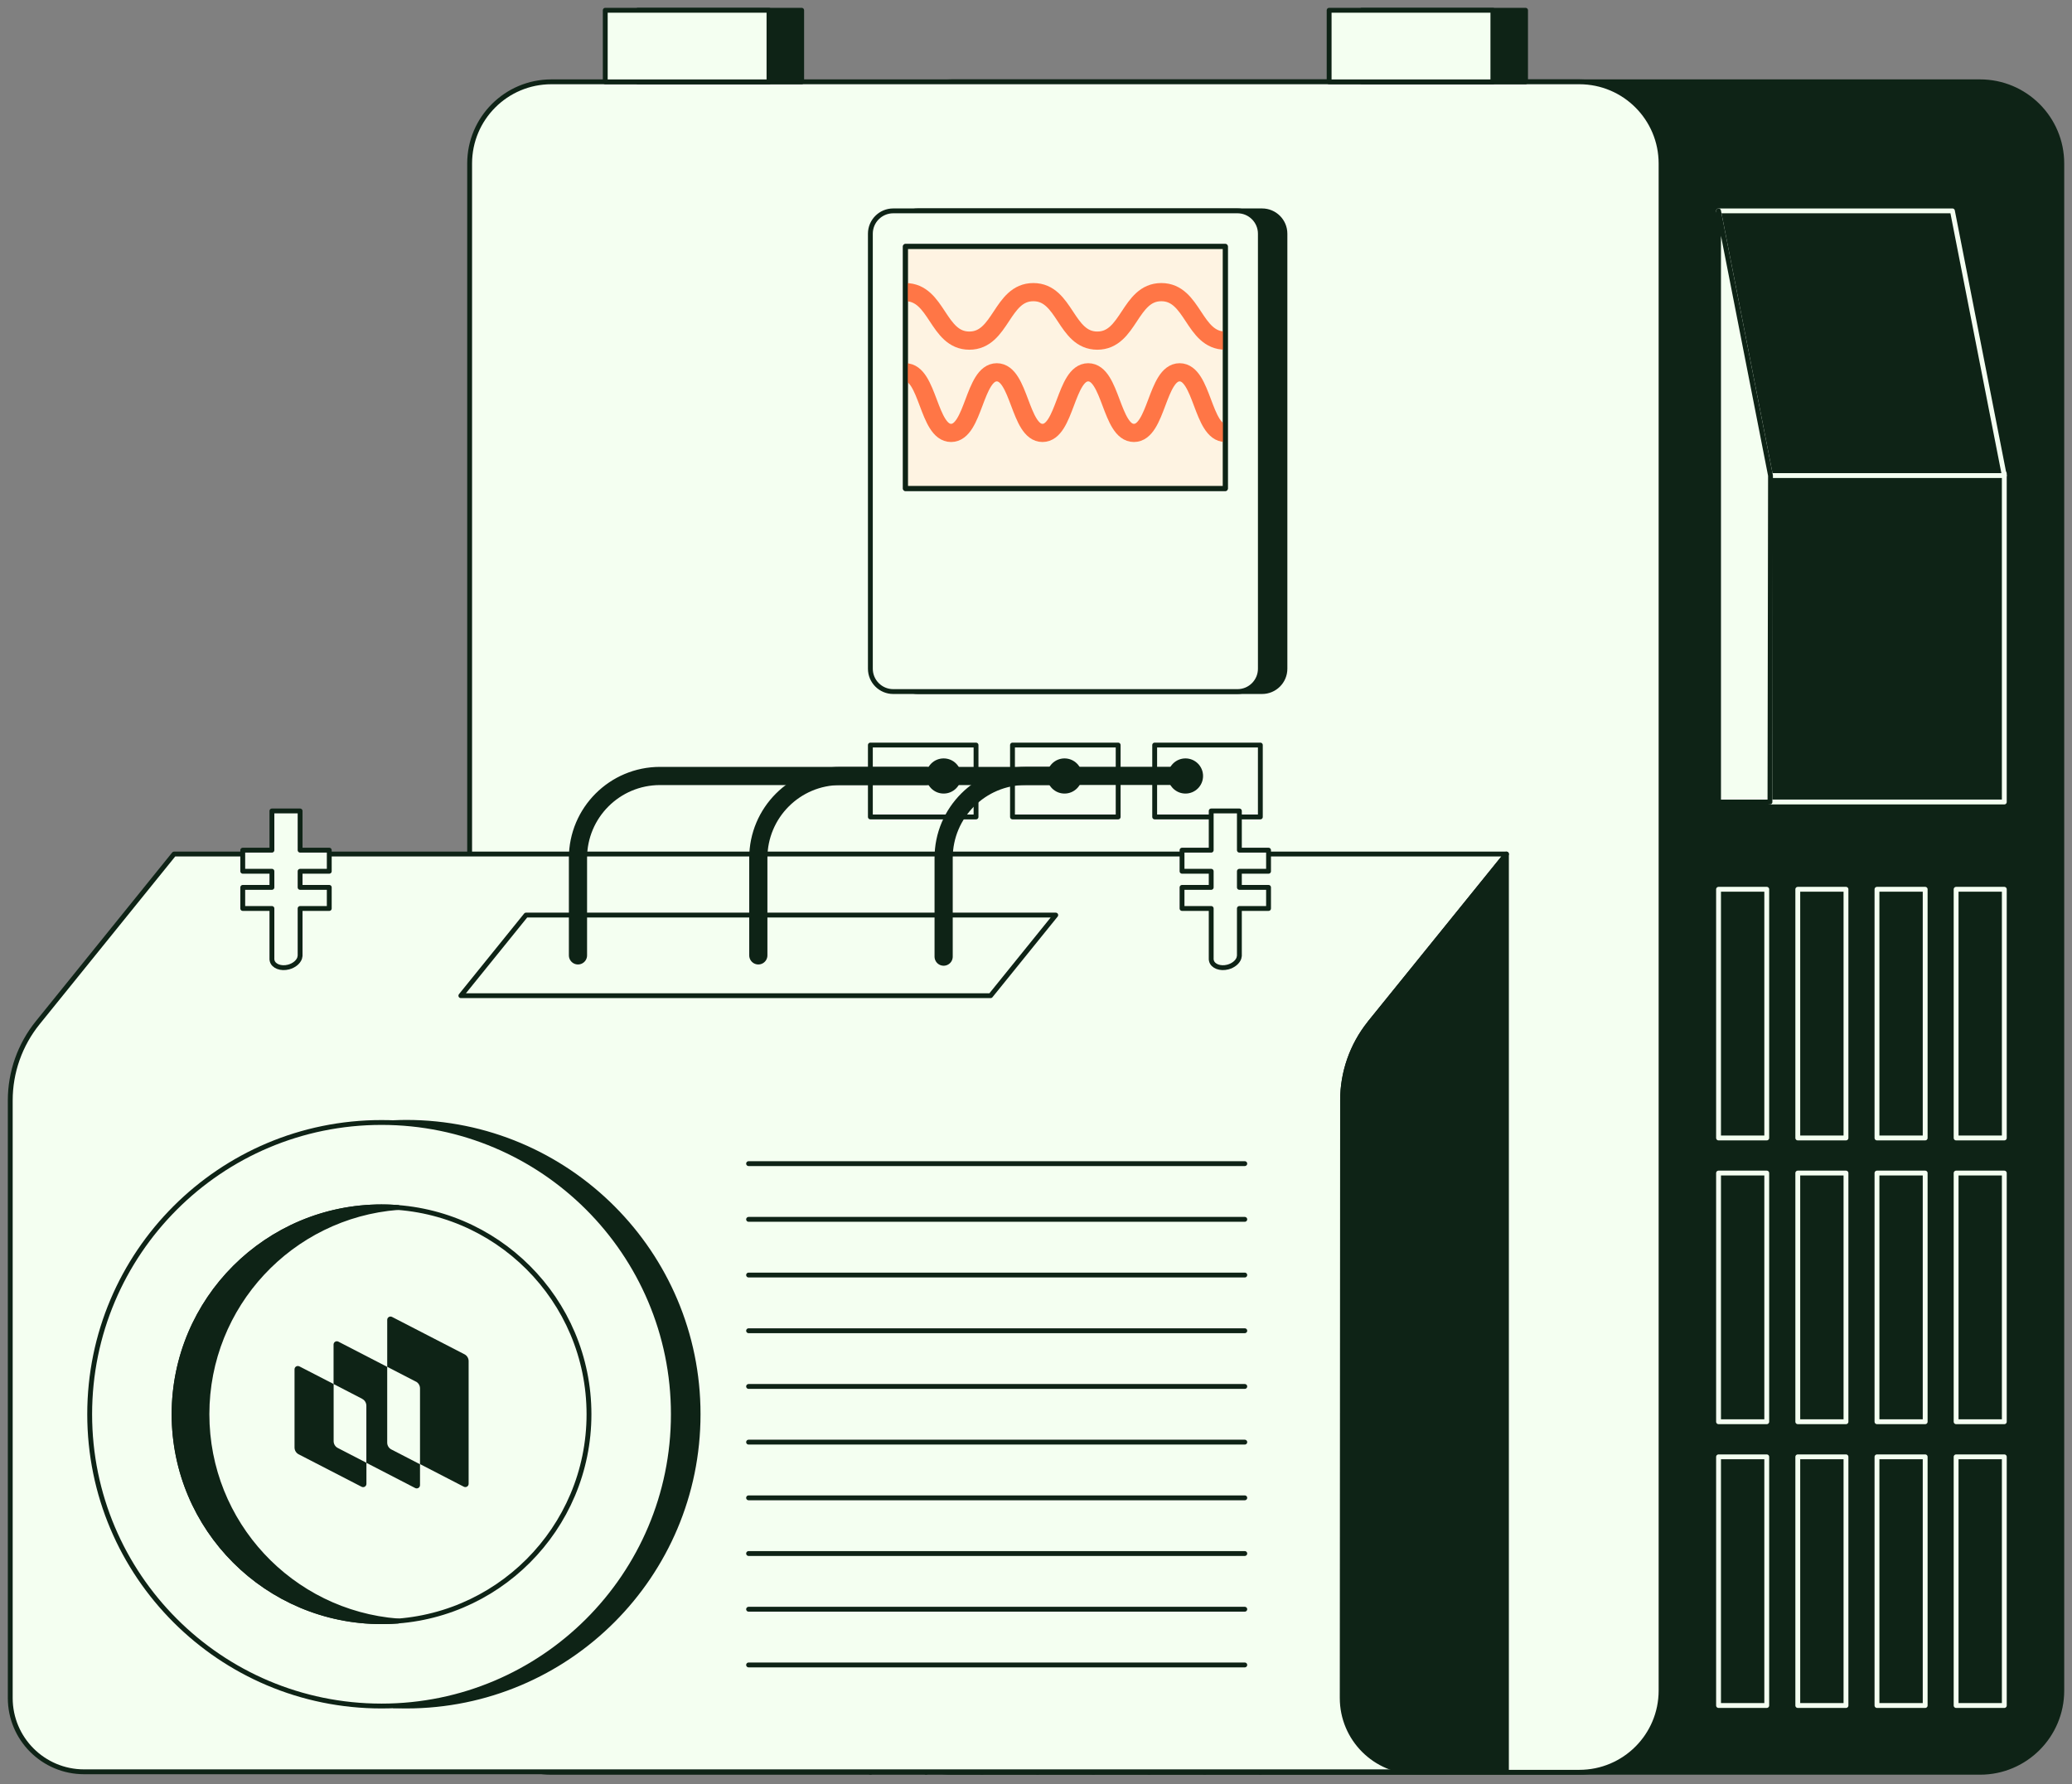 <svg width="202" height="174" viewBox="0 0 202 174" fill="none" xmlns="http://www.w3.org/2000/svg">
<rect x="0" y="0" width="202" height="174" fill="#808080" stroke="none"/>
<path d="M193.038 7.978H92.819C88.419 7.978 84.853 11.545 84.853 15.945V164.851C84.853 169.251 88.419 172.818 92.819 172.818H193.038C197.438 172.818 201.005 169.251 201.005 164.851V15.945C201.005 11.545 197.438 7.978 193.038 7.978Z" fill="#0E2316" stroke="#0E2316" stroke-width="0.473" stroke-linecap="round" stroke-linejoin="round"/>
<path d="M153.971 7.978H53.752C49.352 7.978 45.785 11.545 45.785 15.945V164.851C45.785 169.251 49.352 172.818 53.752 172.818H153.971C158.371 172.818 161.938 169.251 161.938 164.851V15.945C161.938 11.545 158.371 7.978 153.971 7.978Z" fill="#F4FFF1" stroke="#0E2316" stroke-width="0.473" stroke-linecap="round" stroke-linejoin="round"/>
<path d="M123.041 20.562H89.477C88.246 20.562 87.249 21.56 87.249 22.79V65.208C87.249 66.438 88.246 67.436 89.477 67.436H123.041C124.272 67.436 125.269 66.438 125.269 65.208V22.79C125.269 21.56 124.272 20.562 123.041 20.562Z" fill="#0E2316" stroke="#0E2316" stroke-width="0.473" stroke-linecap="round" stroke-linejoin="round"/>
<path d="M120.645 20.562H87.081C85.85 20.562 84.853 21.56 84.853 22.79V65.208C84.853 66.438 85.85 67.436 87.081 67.436H120.645C121.875 67.436 122.873 66.438 122.873 65.208V22.79C122.873 21.56 121.875 20.562 120.645 20.562Z" fill="#F4FFF1" stroke="#0E2316" stroke-width="0.473" stroke-linecap="round" stroke-linejoin="round"/>
<path d="M119.463 24.03H88.269V47.641H119.463V24.03Z" fill="#FEF3E2" stroke="#0E2316" stroke-width="0.473" stroke-linecap="round" stroke-linejoin="round"/>
<path d="M78.155 1H62.191V7.98H78.155V1Z" fill="#0E2316" stroke="#0E2316" stroke-width="0.473" stroke-linecap="round" stroke-linejoin="round"/>
<path d="M74.969 1H59.006V7.98H74.969V1Z" fill="#F4FFF1" stroke="#0E2316" stroke-width="0.473" stroke-linecap="round" stroke-linejoin="round"/>
<path d="M148.727 1H132.764V7.98H148.727V1Z" fill="#0E2316" stroke="#0E2316" stroke-width="0.473" stroke-linecap="round" stroke-linejoin="round"/>
<path d="M145.541 1H129.578V7.98H145.541V1Z" fill="#F4FFF1" stroke="#0E2316" stroke-width="0.473" stroke-linecap="round" stroke-linejoin="round"/>
<path d="M95.154 72.653H84.853V79.662H95.154V72.653Z" fill="#F4FFF1" stroke="#0E2316" stroke-width="0.473" stroke-linecap="round" stroke-linejoin="round"/>
<path d="M109.01 72.653H98.709V79.662H109.01V72.653Z" fill="#F4FFF1" stroke="#0E2316" stroke-width="0.473" stroke-linecap="round" stroke-linejoin="round"/>
<path d="M122.872 72.653H112.57V79.662H122.872V72.653Z" fill="#F4FFF1" stroke="#0E2316" stroke-width="0.473" stroke-linecap="round" stroke-linejoin="round"/>
<path d="M84.856 86.716V172.821" stroke="#0E2316" stroke-width="0.473" stroke-linecap="round" stroke-linejoin="round"/>
<path d="M90.285 86.716V172.821" stroke="#0E2316" stroke-width="0.473" stroke-linecap="round" stroke-linejoin="round"/>
<path d="M95.72 86.716V172.821" stroke="#0E2316" stroke-width="0.473" stroke-linecap="round" stroke-linejoin="round"/>
<path d="M101.15 86.716V172.821" stroke="#0E2316" stroke-width="0.473" stroke-linecap="round" stroke-linejoin="round"/>
<path d="M106.58 86.716V172.821" stroke="#0E2316" stroke-width="0.473" stroke-linecap="round" stroke-linejoin="round"/>
<path d="M112.015 86.716V172.821" stroke="#0E2316" stroke-width="0.473" stroke-linecap="round" stroke-linejoin="round"/>
<path d="M117.444 86.716V172.821" stroke="#0E2316" stroke-width="0.473" stroke-linecap="round" stroke-linejoin="round"/>
<path d="M122.874 86.716V172.821" stroke="#0E2316" stroke-width="0.473" stroke-linecap="round" stroke-linejoin="round"/>
<path d="M195.4 46.172H172.552V78.205H195.4V46.172Z" fill="#0E2316" stroke="#F4FFF1" stroke-width="0.473" stroke-linecap="round" stroke-linejoin="round"/>
<path d="M195.403 46.374H172.607L167.542 20.564H190.343L195.403 46.374Z" fill="#0E2316" stroke="#F4FFF1" stroke-width="0.473" stroke-linecap="round" stroke-linejoin="round"/>
<path d="M167.542 20.564V78.206H172.554L172.607 46.374L167.542 20.564Z" fill="#F4FFF1" stroke="#0E2316" stroke-width="0.473" stroke-linecap="round" stroke-linejoin="round"/>
<path d="M172.241 86.716H167.542V110.966H172.241V86.716Z" fill="#0E2316" stroke="#F4FFF1" stroke-width="0.473" stroke-linecap="round" stroke-linejoin="round"/>
<path d="M179.965 86.716H175.267V110.966H179.965V86.716Z" fill="#0E2316" stroke="#F4FFF1" stroke-width="0.473" stroke-linecap="round" stroke-linejoin="round"/>
<path d="M187.686 86.716H182.987V110.966H187.686V86.716Z" fill="#0E2316" stroke="#F4FFF1" stroke-width="0.473" stroke-linecap="round" stroke-linejoin="round"/>
<path d="M195.401 86.716H190.702V110.966H195.401V86.716Z" fill="#0E2316" stroke="#F4FFF1" stroke-width="0.473" stroke-linecap="round" stroke-linejoin="round"/>
<path d="M172.241 114.388H167.542V138.637H172.241V114.388Z" fill="#0E2316" stroke="#F4FFF1" stroke-width="0.473" stroke-linecap="round" stroke-linejoin="round"/>
<path d="M179.965 114.388H175.267V138.637H179.965V114.388Z" fill="#0E2316" stroke="#F4FFF1" stroke-width="0.473" stroke-linecap="round" stroke-linejoin="round"/>
<path d="M187.686 114.388H182.987V138.637H187.686V114.388Z" fill="#0E2316" stroke="#F4FFF1" stroke-width="0.473" stroke-linecap="round" stroke-linejoin="round"/>
<path d="M195.401 114.388H190.702V138.637H195.401V114.388Z" fill="#0E2316" stroke="#F4FFF1" stroke-width="0.473" stroke-linecap="round" stroke-linejoin="round"/>
<path d="M172.241 142.06H167.542V166.309H172.241V142.06Z" fill="#0E2316" stroke="#F4FFF1" stroke-width="0.473" stroke-linecap="round" stroke-linejoin="round"/>
<path d="M179.965 142.06H175.267V166.309H179.965V142.06Z" fill="#0E2316" stroke="#F4FFF1" stroke-width="0.473" stroke-linecap="round" stroke-linejoin="round"/>
<path d="M187.686 142.06H182.987V166.309H187.686V142.06Z" fill="#0E2316" stroke="#F4FFF1" stroke-width="0.473" stroke-linecap="round" stroke-linejoin="round"/>
<path d="M195.401 142.06H190.702V166.309H195.401V142.06Z" fill="#0E2316" stroke="#F4FFF1" stroke-width="0.473" stroke-linecap="round" stroke-linejoin="round"/>
<path d="M91.997 77.382C92.944 77.382 93.711 76.615 93.711 75.668C93.711 74.722 92.944 73.954 91.997 73.954C91.05 73.954 90.283 74.722 90.283 75.668C90.283 76.615 91.05 77.382 91.997 77.382Z" fill="#0E2316"/>
<path d="M103.781 77.382C104.728 77.382 105.495 76.615 105.495 75.668C105.495 74.722 104.728 73.954 103.781 73.954C102.835 73.954 102.067 74.722 102.067 75.668C102.067 76.615 102.835 77.382 103.781 77.382Z" fill="#0E2316"/>
<path d="M115.573 77.382C116.52 77.382 117.287 76.615 117.287 75.668C117.287 74.722 116.52 73.954 115.573 73.954C114.627 73.954 113.859 74.722 113.859 75.668C113.859 76.615 114.627 77.382 115.573 77.382Z" fill="#0E2316"/>
<path d="M29.716 93.286C29.71 93.398 29.687 93.51 29.645 93.617L29.716 93.286Z" fill="white" stroke="black" stroke-width="1.773" stroke-linecap="round" stroke-linejoin="round"/>
<path d="M29.716 93.286C29.71 93.398 29.687 93.51 29.645 93.617L29.716 93.286Z" fill="white"/>
<path d="M29.716 93.286C29.71 93.398 29.687 93.51 29.645 93.617" stroke="black" stroke-width="1.773" stroke-linecap="round" stroke-linejoin="round"/>
<path d="M146.863 83.28L133.565 99.722C133.565 99.722 133.518 99.781 133.5 99.811C131.81 101.938 130.888 104.58 130.888 107.299L140.941 172.772H8.193C4.221 172.772 1 169.551 1 165.579V107.305C1 104.545 1.946 101.868 3.683 99.722L16.969 83.28H146.863Z" fill="#F4FFF1" stroke="#0E2316" stroke-width="0.473" stroke-linecap="round" stroke-linejoin="round"/>
<path d="M68.058 137.907C68.058 153.623 55.321 166.359 39.606 166.359C39.204 166.359 38.802 166.353 38.4 166.329C53.554 165.697 65.646 153.215 65.646 137.902C65.646 122.588 53.554 110.106 38.4 109.474C38.802 109.456 39.204 109.444 39.606 109.444C55.321 109.444 68.058 122.181 68.058 137.896V137.907Z" fill="#0E2316" stroke="#0E2316" stroke-width="0.473" stroke-linecap="round" stroke-linejoin="round"/>
<path d="M37.195 166.359C52.908 166.359 65.646 153.621 65.646 137.907C65.646 122.194 52.908 109.456 37.195 109.456C21.481 109.456 8.743 122.194 8.743 137.907C8.743 153.621 21.481 166.359 37.195 166.359Z" fill="#F4FFF1" stroke="#0E2316" stroke-width="0.473" stroke-linecap="round" stroke-linejoin="round"/>
<path d="M37.196 158.133C48.366 158.133 57.421 149.078 57.421 137.908C57.421 126.739 48.366 117.684 37.196 117.684C26.026 117.684 16.972 126.739 16.972 137.908C16.972 149.078 26.026 158.133 37.196 158.133Z" fill="#F4FFF1" stroke="#0E2316" stroke-width="0.473" stroke-linecap="round" stroke-linejoin="round"/>
<path d="M38.798 158.074C38.272 158.115 37.734 158.133 37.196 158.133C26.026 158.133 16.972 149.079 16.972 137.908C16.972 126.738 26.026 117.684 37.196 117.684C37.74 117.684 38.272 117.702 38.798 117.743C28.378 118.559 20.175 127.27 20.175 137.903C20.175 148.535 28.372 157.252 38.798 158.068V158.074Z" fill="#0E2316" stroke="#0E2316" stroke-width="0.473" stroke-linecap="round" stroke-linejoin="round"/>
<path d="M72.98 151.488H121.354" stroke="#0E2316" stroke-width="0.473" stroke-linecap="round" stroke-linejoin="round"/>
<path d="M72.98 146.058H121.354" stroke="#0E2316" stroke-width="0.473" stroke-linecap="round" stroke-linejoin="round"/>
<path d="M72.98 140.626H121.354" stroke="#0E2316" stroke-width="0.473" stroke-linecap="round" stroke-linejoin="round"/>
<path d="M72.98 135.196H121.354" stroke="#0E2316" stroke-width="0.473" stroke-linecap="round" stroke-linejoin="round"/>
<path d="M72.98 129.764H121.354" stroke="#0E2316" stroke-width="0.473" stroke-linecap="round" stroke-linejoin="round"/>
<path d="M72.98 124.332H121.354" stroke="#0E2316" stroke-width="0.473" stroke-linecap="round" stroke-linejoin="round"/>
<path d="M72.98 118.902H121.354" stroke="#0E2316" stroke-width="0.473" stroke-linecap="round" stroke-linejoin="round"/>
<path d="M72.98 113.469H121.354" stroke="#0E2316" stroke-width="0.473" stroke-linecap="round" stroke-linejoin="round"/>
<path d="M72.98 156.92H121.354" stroke="#0E2316" stroke-width="0.473" stroke-linecap="round" stroke-linejoin="round"/>
<path d="M72.98 162.353H121.354" stroke="#0E2316" stroke-width="0.473" stroke-linecap="round" stroke-linejoin="round"/>
<path d="M102.925 89.232H51.282L44.929 97.092H96.572L102.925 89.232Z" fill="#F4FFF1" stroke="#0E2316" stroke-width="0.473" stroke-linecap="round" stroke-linejoin="round"/>
<path d="M29.257 84.959V86.531H32.1V88.588H29.257V93.204L29.21 93.434C29.074 93.812 28.672 94.155 28.134 94.297C27.39 94.492 26.668 94.22 26.532 93.688C26.509 93.606 26.503 93.523 26.509 93.434V88.588H23.666V86.531H26.509V84.959H23.666V82.902H26.509V79.078H29.257V82.902H32.1V84.959H29.257Z" fill="#F4FFF1" stroke="#0E2316" stroke-width="0.473" stroke-linecap="round" stroke-linejoin="round"/>
<path d="M120.828 84.959V86.531H123.671V88.588H120.828V93.204L120.781 93.434C120.645 93.812 120.243 94.155 119.705 94.297C118.961 94.492 118.24 94.22 118.104 93.688C118.08 93.606 118.074 93.523 118.08 93.434V88.588H115.237V86.531H118.08V84.959H115.237V82.902H118.08V79.078H120.828V82.902H123.671V84.959H120.828Z" fill="#F4FFF1" stroke="#0E2316" stroke-width="0.473" stroke-linecap="round" stroke-linejoin="round"/>
<path d="M146.863 83.28V172.772H138.045C134.074 172.772 130.853 169.551 130.853 165.573L130.888 107.299C130.888 104.58 131.81 101.938 133.5 99.811C133.518 99.781 133.542 99.752 133.565 99.722L146.863 83.28Z" fill="#0E2316" stroke="#0E2316" stroke-width="0.473" stroke-linecap="round" stroke-linejoin="round"/>
<path d="M56.347 93.161V83.669C56.347 79.249 59.928 75.667 64.349 75.667H90.283" stroke="#0E2316" stroke-width="1.773" stroke-linecap="round" stroke-linejoin="round"/>
<path d="M73.929 93.161V83.669C73.929 79.249 77.51 75.667 81.931 75.667H103.285" stroke="#0E2316" stroke-width="1.773" stroke-linecap="round" stroke-linejoin="round"/>
<path d="M91.996 93.284V83.662C91.996 79.242 95.578 75.66 99.999 75.66H115.572" stroke="#0E2316" stroke-width="1.773" stroke-linecap="round" stroke-linejoin="round"/>
<path d="M88.266 28.487C91.386 28.487 91.386 33.215 94.501 33.215C97.615 33.215 97.621 28.487 100.742 28.487C103.863 28.487 103.863 33.215 106.977 33.215C110.092 33.215 110.098 28.487 113.218 28.487C116.339 28.487 116.339 33.215 119.459 33.215" stroke="#FF7646" stroke-width="1.773" stroke-linejoin="round"/>
<path d="M88.266 36.304C90.494 36.304 90.494 42.215 92.722 42.215C94.95 42.215 94.95 36.304 97.178 36.304C99.406 36.304 99.406 42.215 101.634 42.215C103.863 42.215 103.863 36.304 106.091 36.304C108.319 36.304 108.319 42.215 110.547 42.215C112.775 42.215 112.775 36.304 115.003 36.304C117.231 36.304 117.231 42.215 119.459 42.215" stroke="#FF7646" stroke-width="1.773" stroke-linejoin="round"/>
<path d="M40.54 134.724L37.75 133.282V128.701C37.75 128.459 38.004 128.306 38.223 128.418L45.279 132.058C45.534 132.188 45.687 132.449 45.687 132.726V144.688C45.687 144.931 45.433 145.084 45.215 144.972L40.947 142.768V135.386C40.947 135.102 40.788 134.842 40.54 134.718V134.724Z" fill="#0E2316"/>
<path d="M35.308 136.401L32.519 134.959V131.112C32.519 130.869 32.773 130.716 32.991 130.828L37.749 133.287V140.674C37.749 140.958 37.909 141.218 38.157 141.342L40.947 142.784V144.817C40.947 145.06 40.692 145.213 40.474 145.101L35.716 142.642V137.075C35.716 136.791 35.556 136.531 35.308 136.407V136.401Z" fill="#0E2316"/>
<path d="M29.181 133.235L32.526 134.96V140.528C32.526 140.811 32.685 141.072 32.934 141.196L35.723 142.638V144.694C35.723 144.937 35.469 145.09 35.251 144.978L29.122 141.816C28.867 141.686 28.714 141.426 28.714 141.148V133.524C28.714 133.282 28.968 133.128 29.187 133.241L29.181 133.235Z" fill="#0E2316"/>
<path d="M119.459 24.029H88.266V47.64H119.459V24.029Z" stroke="#0E2316" stroke-width="0.473" stroke-linecap="round" stroke-linejoin="round"/>
</svg>
